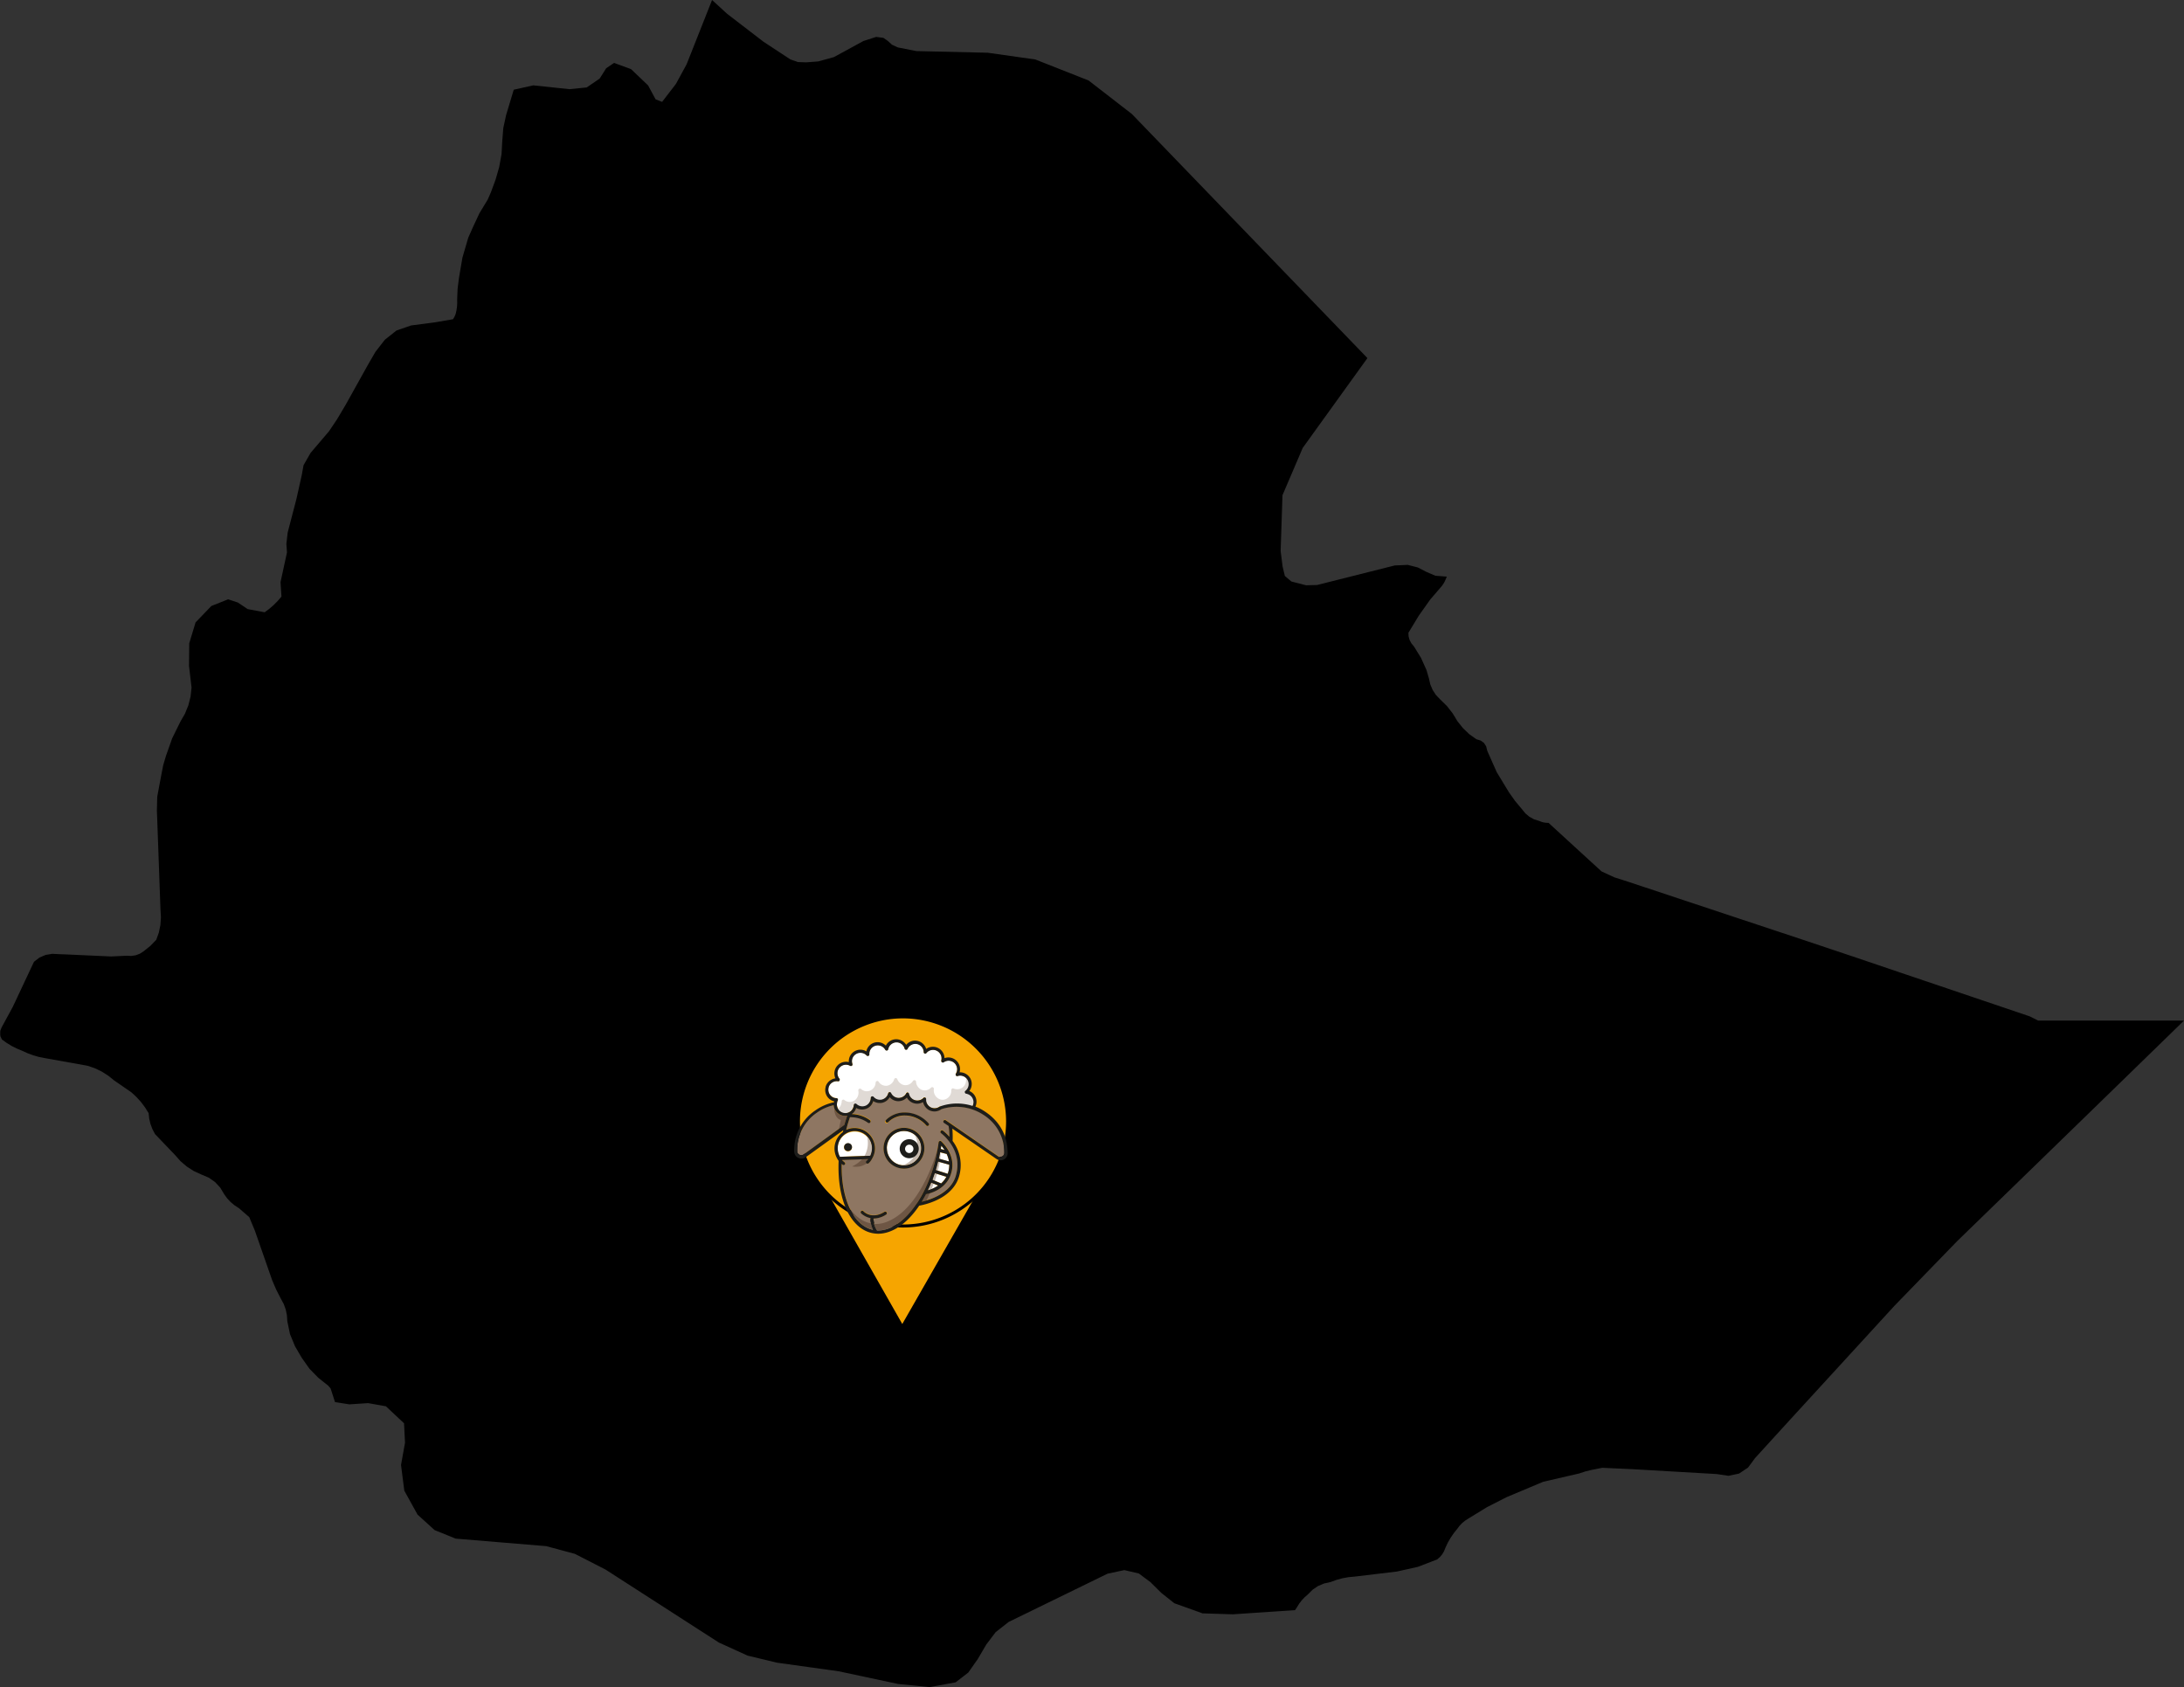 <svg id="Ebene" xmlns="http://www.w3.org/2000/svg" xmlns:xlink="http://www.w3.org/1999/xlink" viewBox="0 0 1100 849.69"><rect x="0" y="0" width="1100" height="849.69" fill="#333333" stroke="none"/><defs><style>.cls-1{fill:none;}.cls-2{clip-path:url(#clip-path);}.cls-3{fill:#f6a500;}.cls-4{fill:#fff;}.cls-5{fill:#8e7662;}.cls-6{fill:#e0dad5;}.cls-7{fill:#bf7800;}.cls-8{fill:#6e5644;}.cls-9{fill:#c6bab0;}.cls-10{fill:#1d1d1b;}</style><clipPath id="clip-path" transform="translate(-10.7 -159.78)"><rect class="cls-1" x="10.82" y="159.87" width="1099.88" height="849.6"/></clipPath></defs><g id="Ethiopia"><g class="cls-2"><polygon points="1026.56 514.01 1022.25 511.86 976.45 496.36 960.56 490.99 933.37 481.78 910 473.95 894.88 468.93 873.45 461.82 819.9 444.03 813.09 441.86 806.63 438.87 795.1 428.32 779.95 414.43 778.73 414.39 777.53 414.22 776.37 413.91 775.24 413.46 772.62 412.63 770.31 411.36 768.29 409.67 766.57 407.55 763.1 403.41 759.98 399 753.85 388.89 749.06 378.1 748.52 375.88 747.42 374.17 745.77 372.97 743.57 372.29 740.04 369.78 736.86 366.74 734.07 363.25 731.7 359.34 728.76 355.57 725.34 352.23 723.24 350.03 721.58 347.5 720.39 344.7 719.69 341.67 718.48 337.48 715.69 331.29 712.13 325.53 710.87 324.02 709.97 322.35 709.46 320.56 709.37 318.68 714.59 310.08 720.4 301.88 725.66 295.78 726.4 294.88 727.05 293.93 727.61 292.93 728.09 291.87 728.7 290.41 722.98 289.97 718.44 288.03 714.12 285.8 709.03 284.5 702.46 284.79 663.36 294.63 657.8 294.77 650.41 292.86 647.13 290.08 646 285.34 645.01 277.52 645.94 249.41 656.13 225.59 688.72 180.35 570.08 57.41 548.29 40.54 521.48 29.96 497.49 26.56 461.61 25.73 452.24 23.9 449.24 22.51 447.18 20.62 444.91 19.05 441.3 18.59 434.83 20.67 420.06 28.74 412.14 30.93 406.07 31.4 401.9 31.25 398.08 29.92 384.54 21.02 366.21 6.94 358.64 0 345.83 32.37 340.44 42.26 333.48 51.31 330.21 50.04 326.42 43.02 317.84 34.82 309.28 31.69 305.32 34.36 302.03 39.57 295.5 44.04 286.81 44.91 268.6 42.99 258.76 45.18 254.9 57.99 253.5 64.44 252.97 71.05 252.61 77.62 251.43 84.11 249.6 90.48 247.31 96.69 245.68 100.46 241.5 107.35 238.09 114.65 235.84 119.73 232.91 129.74 231.16 140.01 230.48 145.41 230.25 150.86 230.28 152.63 230.18 154.39 229.94 156.13 229.57 157.87 229.3 158.63 228.97 159.37 228.58 160.1 228.14 160.78 219.34 162.3 207.07 163.91 199.73 166.43 193.85 171.09 189.12 177.17 185.21 183.92 174.18 203.72 169.76 211.18 165.7 217.21 156.43 228.1 152.88 234.3 152.03 239.07 149.28 251.38 144.89 268.21 144.23 273.95 144.54 278.25 142.91 285.72 141.29 293.19 141.76 300.48 139.86 302.68 137.82 304.73 135.63 306.63 133.3 308.37 124.74 306.77 119.81 303.47 114.91 301.83 106.45 305.2 98.5 313.47 95.31 324.01 95.2 335.41 96.48 346.29 95.98 350.83 94.87 355.23 93.16 359.45 90.86 363.44 86.73 371.81 83.62 380.6 82.19 385.44 81.23 390.38 79.26 400.91 79.19 401.32 79.02 408.21 79.3 415.74 79.81 429.87 80.42 446.83 80.82 457.98 81.06 461.93 80.79 465.87 80 469.7 78.7 473.33 75.71 476.4 72.37 479.08 70.45 480.32 68.35 481.12 66.1 481.45 66.1 481.45 63.75 481.35 55.91 481.71 32.47 480.65 29.98 480.57 26.35 480.38 22.97 480.94 19.87 482.27 17.12 484.38 14.58 489.78 6.43 507.12 0.84 517.39 0.2 518.98 0 520.53 0.26 522.06 0.99 523.54 3.37 525.26 5.86 526.77 8.47 528.09 11.18 529.21 13.93 530.47 16.75 531.51 19.65 532.33 22.62 532.91 44.05 536.75 47.72 537.99 51.19 539.65 54.47 541.72 57.51 544.17 66.19 550.15 68.71 552.49 71 555.01 73.05 557.73 74.86 560.64 75.16 563.42 75.8 566.11 76.77 568.69 78.07 571.17 88.08 581.62 90.89 584.79 94.05 587.5 97.55 589.75 101.4 591.53 105.11 593.1 108.27 595.29 110.89 598.1 112.95 601.52 114.44 603.57 116.17 605.42 118.12 607.04 120.27 608.44 125.55 613.01 128.38 619.84 137.1 644.82 139.16 649.61 141.55 654.24 142.94 656.83 143.92 659.56 144.51 662.41 144.7 665.37 146.06 671.92 148.6 678.06 151.98 683.85 155.85 689.33 160.32 693.91 165.34 697.9 166.51 699.28 168.74 706.16 175.95 707.29 185.41 706.67 194.38 708.27 203.5 716.82 203.99 726.6 201.98 737.84 203.63 750.75 210.3 762.81 218.87 770.6 229.5 774.91 275.1 778.7 289.52 782.57 305.05 790.53 362.05 827.24 376.52 833.83 391.26 837.38 422.43 841.73 452.28 848.1 468.16 849.69 481.29 847.3 487.69 842.36 492.48 835.54 496.74 828.27 501.49 822 508.03 816.87 557.83 792.57 566.28 790.77 573.58 792.47 579.4 796.79 584.95 802.28 591.45 807.45 605.67 812.55 620.94 813.03 652.27 810.92 653.25 809.46 654.36 807.65 655.65 805.98 657.09 804.44 658.7 803.04 661.1 800.64 663.82 798.8 666.86 797.51 670.2 796.77 673.15 795.69 676.17 794.87 679.24 794.32 682.36 794.03 703.61 791.48 714.17 789.12 723.84 785.39 725.23 784.19 726.39 782.82 727.3 781.28 727.97 779.58 729.18 777 730.6 774.53 732.2 772.18 733.99 769.95 735.14 768.42 736.47 767.04 737.95 765.83 739.58 764.79 749.01 759.02 758.9 753.99 777.23 746.29 795.27 742.12 798.37 741.11 801.52 740.33 807 739.24 822.42 739.94 844.77 741.24 864.67 742.39 870.56 743.27 875.87 742.16 880.41 739.15 883.96 734.35 902.24 714.31 954.13 657.69 985.77 625.07 994.91 616.19 1015.05 596.63 1026.04 585.95 1050.65 562.03 1071.65 541.6 1100 514.01 1026.56 514.01 1026.56 514.01"/></g><polygon class="cls-3" points="454.46 668.47 493.13 600.93 415.51 600.06 454.46 668.47"/><path d="M465.15,829.89,424.8,759l80.43.91Zm-37.52-69.23,37.52,65.94,37.26-65.08Z" transform="translate(-10.7 -159.78)"/><path class="cls-3" d="M518.21,724.52a52.7,52.7,0,1,1-52.69-52.71,52.66,52.66,0,0,1,52.69,52.71" transform="translate(-10.7 -159.78)"/><path d="M465.52,778A53.48,53.48,0,1,1,519,724.52,53.55,53.55,0,0,1,465.52,778m0-105.33a51.91,51.91,0,1,0,51.91,51.91,52,52,0,0,0-51.91-51.91" transform="translate(-10.7 -159.78)"/><path class="cls-4" d="M487.51,741h0l-3.27-.86c-.13.59-.19,1.17-.34,1.76s-.19,1-.33,1.45l5.1,1.44a12.48,12.48,0,0,0-1.16-3.79" transform="translate(-10.7 -159.78)"/><path class="cls-4" d="M484.57,738.45l1.89.52a18.34,18.34,0,0,0-1.64-2.16c-.06.53-.19,1.12-.25,1.64" transform="translate(-10.7 -159.78)"/><path class="cls-5" d="M486,724.06a.75.75,0,0,1,1.11-.2L513.42,742a2,2,0,0,0,3.15-1.63,22.17,22.17,0,0,0-10.41-19.18,25,25,0,0,0-21.15-3c-.06,0-.12.07-.19.07l-.06.06a5.69,5.69,0,0,1-6.48.13,5.84,5.84,0,0,1-2.62-3.8,5.85,5.85,0,0,1-8.12-2.29,5.93,5.93,0,0,1-4.32,1.83,5.7,5.7,0,0,1-4.33-2,5.7,5.7,0,0,1-3.79,2.81,6,6,0,0,1-4.52-.86,5.71,5.71,0,0,1-2.74,3.53,5.81,5.81,0,0,1-5.84-.06,5.69,5.69,0,0,1-2.22,3.08,16.42,16.42,0,0,1,9.1,3.08.76.76,0,0,1,.19,1.12.8.8,0,0,1-.65.33,1.19,1.19,0,0,1-.46-.13,14.76,14.76,0,0,0-9.1-2.81c-.72,2.1-1.38,4.19-1.89,6.36a10,10,0,0,1,4.19-.93,10.3,10.3,0,0,1,10.28,10.28,10,10,0,0,1-1.51,5.31,7,7,0,0,1-1.7,2.22.79.79,0,0,1-1.11-.06.76.76,0,0,1,.06-1.11,8.58,8.58,0,0,0,.86-.92l-13.22.46a12.51,12.51,0,0,0,1.31,1.17.81.81,0,0,1,.12,1.12.7.7,0,0,1-.59.25.86.86,0,0,1-.52-.19,2.28,2.28,0,0,1-.46-.4c-.4,17.61,6,31.16,15.71,33.19h.07a13.44,13.44,0,0,1-1.31-5.89,9.51,9.51,0,0,1-4.71-2.42.75.75,0,0,1,.06-1.11.75.75,0,0,1,1.11.07c.19.19,4.26,4.38,10.6.33a.78.78,0,0,1,1.11.25.79.79,0,0,1-.25,1.12,11.4,11.4,0,0,1-6.22,2h-.12a10.18,10.18,0,0,0,1.76,6c6.8.26,14.08-4.64,20-13.61l.12-.13c1.12-1.7,2.23-3.61,3.28-5.56h0a73.57,73.57,0,0,0,6.48-18.53c.46-2.22.86-4.38,1.11-6.54a1,1,0,0,1,.53-.65.68.68,0,0,1,.77.12c.34.26,7.92,7,5,16.18a10.18,10.18,0,0,1-.52,1.44v.13c-.07.13-.07.19-.13.25-3.15,6.68-10.22,8.31-12,8.65-.72,1.3-1.45,2.62-2.17,3.8,4.2-1,14.4-4.2,17.09-12.76a18.89,18.89,0,0,0-3.87-18.34,21.53,21.53,0,0,0-3.52-3.46.8.8,0,0,1,.92-1.31,22.9,22.9,0,0,1,3.34,3.15,46,46,0,0,0-.34-5.5l-2.35-1.57a.72.72,0,0,1-.27-1.06m-20,24.21A10.28,10.28,0,1,1,476.32,738,10.3,10.3,0,0,1,466,748.27m12.3-21.53a.74.74,0,0,1-.52.19.73.73,0,0,1-.59-.25,14.26,14.26,0,0,0-10.6-5h-.06a12,12,0,0,0-8.58,3.4.79.79,0,1,1-1.18-1,13.13,13.13,0,0,1,9.76-3.93h.06a15.94,15.94,0,0,1,11.79,5.5.8.8,0,0,1-.08,1.11" transform="translate(-10.7 -159.78)"/><path class="cls-4" d="M449,741.85a8.46,8.46,0,0,0,.86-3.8,8.65,8.65,0,0,0-17.29,0,9.17,9.17,0,0,0,1.11,4.33l15.32-.53m-11.2-6.21a2,2,0,1,1-2,2,1.94,1.94,0,0,1,2-2" transform="translate(-10.7 -159.78)"/><path class="cls-4" d="M483.25,756.91l-3.53-1.44c-.52,1.3-1.11,2.62-1.7,3.86a18.29,18.29,0,0,0,5.23-2.42" transform="translate(-10.7 -159.78)"/><path class="cls-4" d="M488.29,750.18a11,11,0,0,0,.52-3.8l-5.62-1.57c-.4,1.44-.78,2.87-1.18,4.25l6,1.89a3,3,0,0,0,.32-.77" transform="translate(-10.7 -159.78)"/><path class="cls-4" d="M484.7,755.8a12.73,12.73,0,0,0,2.62-3.34l-5.83-1.82c-.4,1.11-.78,2.22-1.18,3.33l4.39,1.83" transform="translate(-10.7 -159.78)"/><path class="cls-5" d="M436,726.34c.46-1.57.92-3.08,1.44-4.64a4.62,4.62,0,0,1-1,.07,8.41,8.41,0,0,1-1.3-.13,5.92,5.92,0,0,1-3.67-2.62,5.47,5.47,0,0,1-.86-2.62,23.37,23.37,0,0,0-8.38,3.73,22.45,22.45,0,0,0-10,19.45,1.85,1.85,0,0,0,1.11,1.76,2.17,2.17,0,0,0,2.09-.12L436,726.34" transform="translate(-10.7 -159.78)"/><path class="cls-4" d="M474.67,738.07a8.65,8.65,0,1,0-8.64,8.64,8.63,8.63,0,0,0,8.64-8.64" transform="translate(-10.7 -159.78)"/><path class="cls-4" d="M432.85,718.22a4.23,4.23,0,0,0,7.72-1.25c.07-.25.07-.53.13-.78a.81.81,0,0,1,1.38-.52,4.27,4.27,0,0,0,5,.65,4.2,4.2,0,0,0,2.16-3.74.68.68,0,0,1,.53-.71,1,1,0,0,1,.92.19,4.32,4.32,0,0,0,4.13,1.38,4.26,4.26,0,0,0,3.21-3.14.79.79,0,0,1,1.49-.13,4.38,4.38,0,0,0,3.8,2.41,4.05,4.05,0,0,0,3.8-2.28.65.65,0,0,1,.77-.4.83.83,0,0,1,.66.65,4.27,4.27,0,0,0,7.21,2.1.78.78,0,0,1,.92-.19.7.7,0,0,1,.46.78,4.26,4.26,0,0,0,2,3.92,4.14,4.14,0,0,0,4.72-.13,1,1,0,0,1,.4-.12.31.31,0,0,1,.25-.13,26.62,26.62,0,0,1,16-.13,4.8,4.8,0,0,0,.33-.78,4.3,4.3,0,0,0-3-5.24c-.2-.06-.34-.06-.53-.13a.73.73,0,0,1-.65-.59.85.85,0,0,1,.25-.85,4.33,4.33,0,0,0,1.12-5.44,4.25,4.25,0,0,0-5-2,.75.75,0,0,1-.86-.25,1,1,0,0,1-.06-.92,4.29,4.29,0,0,0-6.09-5.77.81.81,0,0,1-.92,0,.87.87,0,0,1-.33-.86,4.36,4.36,0,0,0-2.23-4.91,4.32,4.32,0,0,0-5.24,1.11.74.74,0,0,1-.86.26.76.76,0,0,1-.52-.72,4.25,4.25,0,0,0-8.12-1.63.79.79,0,0,1-.78.46.83.83,0,0,1-.72-.59,4.29,4.29,0,0,0-4.25-3.15,4.19,4.19,0,0,0-4,3.47.85.85,0,0,1-.65.65.91.91,0,0,1-.86-.4,4.29,4.29,0,0,0-4.91-2,4.24,4.24,0,0,0-3.08,4.32.88.88,0,0,1-.46.78.85.85,0,0,1-.93-.19A4.26,4.26,0,0,0,440,695.6a.75.75,0,0,1-.25.86.81.81,0,0,1-.93.06,4.2,4.2,0,0,0-5.24.86l-.06.06a4.25,4.25,0,0,0-.07,5.56.79.79,0,0,1,.07.92.74.74,0,0,1-.78.4,4.26,4.26,0,0,0-4.72,3v.06h0v.07a4.3,4.3,0,0,0,2.94,5.24,5.48,5.48,0,0,0,1,.13.72.72,0,0,1,.65.4.87.87,0,0,1,0,.77,8.3,8.3,0,0,0-.34,1,4.51,4.51,0,0,0,.62,3.22" transform="translate(-10.7 -159.78)"/><path class="cls-6" d="M493.47,699.05h.25a4,4,0,0,0-.33-2.16,2.79,2.79,0,0,1-.53.65.81.81,0,0,0-.19.92A.84.84,0,0,0,493.47,699.05Z" transform="translate(-10.7 -159.78)"/><path class="cls-6" d="M499.36,710.77a4.41,4.41,0,0,0-2.22-.78l.12-.12a4.61,4.61,0,0,0,1.24-5.69,4.26,4.26,0,0,0-1.3-1.51,4.63,4.63,0,0,1,0,1.89,4.39,4.39,0,0,1-5.16,3.73A4.16,4.16,0,0,1,491,708a.69.69,0,0,0-.78.06,1,1,0,0,0-.4.78,6.47,6.47,0,0,1-.06,1.11,4.57,4.57,0,0,1-3.67,3.68,4.37,4.37,0,0,1-1.57-.07h0a4.73,4.73,0,0,1-3.47-5.24.86.86,0,0,0-.46-.92.69.69,0,0,0-.52-.07.66.66,0,0,0-.46.26,4.37,4.37,0,0,1-4.85,1,4.74,4.74,0,0,1-2.68-4,.76.76,0,0,0-.66-.77.88.88,0,0,0-.92.39,4.45,4.45,0,0,1-4.13,2.1,4.63,4.63,0,0,1-3.73-3,.91.91,0,0,0-.78-.59.9.9,0,0,0-.78.59,4.61,4.61,0,0,1-3.53,3.27h0a4.35,4.35,0,0,1-4.32-2,.75.75,0,0,0-.92-.33.85.85,0,0,0-.59.78,4.52,4.52,0,0,1-2.75,4,4.24,4.24,0,0,1-4.57-.78.82.82,0,0,0-1-.06.87.87,0,0,0-.39.92,4.92,4.92,0,0,1-1.51,4.58,4.26,4.26,0,0,1-5.57.06.71.71,0,0,0-.85-.06.9.9,0,0,0-.46.77,2.73,2.73,0,0,1-.13,1,4.81,4.81,0,0,1-1.83,2.88,3.78,3.78,0,0,0,2.1,1.83,3.9,3.9,0,0,0,3.21-.07,4,4,0,0,0,2.22-2.41,6,6,0,0,0,.26-1,.75.75,0,0,1,.52-.65.88.88,0,0,1,.78.19,4.09,4.09,0,0,0,5.24.78,4.74,4.74,0,0,0,2.1-4,.83.83,0,0,1,.53-.78.86.86,0,0,1,.92.19,4.14,4.14,0,0,0,4.19,1.39,4.35,4.35,0,0,0,3.15-3.34.82.82,0,0,1,.65-.65.71.71,0,0,1,.78.46,4.28,4.28,0,0,0,3.79,2.49h0a4.21,4.21,0,0,0,3.8-2.49.71.71,0,0,1,.78-.46.82.82,0,0,1,.65.65,4.22,4.22,0,0,0,7.28,2.1.76.76,0,0,1,.92-.19.71.71,0,0,1,.46.78,4.42,4.42,0,0,0,2,4,4.12,4.12,0,0,0,4.64-.13.63.63,0,0,1,.46-.13,1.27,1.27,0,0,1,.46.13c.07.06.19.19.19.25s.19-.06.26-.12a.79.79,0,0,1,.52-.26c2.75-.25,5.37-1,8.18-.59a41.94,41.94,0,0,1,6.55,1.39,3.45,3.45,0,0,0,.33-.78,4.58,4.58,0,0,0,.26-1.57.59.59,0,0,0,.65-.59,3.51,3.51,0,0,0-2.1-4.12" transform="translate(-10.7 -159.78)"/><path class="cls-7" d="M430.88,716.73v1.18a10.07,10.07,0,0,0,.53,1.17,6,6,0,0,0,3.67,2.62,4.7,4.7,0,0,0,1.3.13,5.38,5.38,0,0,0,1-.06h0c-.52,1.51-1,3.08-1.44,4.64l-2.69,2-.12.71a35.27,35.27,0,0,0,3.4-1.44c0-.15,1.57-6.36,1.57-6.36a3.42,3.42,0,0,1-.72.06,4.84,4.84,0,0,1-3.08-1.17c-1.82-1.62-2.81-3.07-3.4-3.45" transform="translate(-10.7 -159.78)"/><path class="cls-8" d="M430.88,718c.19,5.43,3.34,5.83,3.34,5.83l-1,4.58,2.69-2c.46-1.58.92-3.09,1.44-4.64a5.38,5.38,0,0,1-1,.06,7.33,7.33,0,0,1-1.3-.13,5.92,5.92,0,0,1-3.67-2.62c-.19-.39-.32-.71-.53-1.11" transform="translate(-10.7 -159.78)"/><path class="cls-7" d="M447.06,730.86a6.83,6.83,0,0,1,.33,1.17,8.68,8.68,0,0,1,2.5,6,9.5,9.5,0,0,1-.86,3.8l-2.94.06a9.43,9.43,0,0,1-1.24,1.64l3.21-.13a5.21,5.21,0,0,1-.86.93.8.8,0,0,0-.06,1.11l.06.06a9.62,9.62,0,0,0,2.94-3.92c2.08-5.5-3.08-10.74-3.08-10.74" transform="translate(-10.7 -159.78)"/><path class="cls-8" d="M448.11,743.49l-3.21.12a15.73,15.73,0,0,1-5,3.61,7.38,7.38,0,0,0,2,.19,8.74,8.74,0,0,0,5.5-1.83l-.07-.06a.75.75,0,0,1,.07-1.11,10.2,10.2,0,0,1,.78-.92" transform="translate(-10.7 -159.78)"/><path class="cls-9" d="M447.39,732.05a13.32,13.32,0,0,1-1.3,9.94l2.94-.06a8.71,8.71,0,0,0-1.64-9.88" transform="translate(-10.7 -159.78)"/><path class="cls-7" d="M470.75,730.33h-.07a9.33,9.33,0,0,1,.72.86,8.63,8.63,0,0,1-5.31,15.44h-.59a12.64,12.64,0,0,1-2,.65,6.47,6.47,0,0,0,1.89.2,10,10,0,0,0,9.55-5.9c1.94-5.42-3.3-11.25-4.22-11.25" transform="translate(-10.7 -159.78)"/><path class="cls-9" d="M471.33,731.25c2.17,3.4,2.88,11.92-5.89,15.45H466a8.63,8.63,0,0,0,5.3-15.45" transform="translate(-10.7 -159.78)"/><path class="cls-9" d="M439.8,771.45c2.41,4.13,6.67,9,13.15,9a15.11,15.11,0,0,0,6.67-1.63l1.58-1c-.46-.06-.86-.06-1.31-.13a15.68,15.68,0,0,1-6.87,1.7h-.59a8.46,8.46,0,0,1-1.45-3.21,7.57,7.57,0,0,1-1.7-.19,12.53,12.53,0,0,0,1.05,3.15h-.06c-3.8-.78-7.14-3.4-9.7-7.26a2.56,2.56,0,0,0-.77-.48" transform="translate(-10.7 -159.78)"/><path class="cls-7" d="M437.3,766.08a20.61,20.61,0,0,0,1.11,2.69c.19.12.46.25.66.39-.13-.25-.26-.52-.4-.78a26.58,26.58,0,0,1-1.37-2.3m46.48-31c-.2,1-.47,2-.78,3s-.4,2.29-.65,3.46a74.14,74.14,0,0,1-6.49,18.53h0a55.74,55.74,0,0,1-3.27,5.56l-.13.13a36.48,36.48,0,0,1-10.07,10.53c.33,0,.65.06,1,.06,9.3-6.54,10.22-10.07,10.22-10.07l3.21-.86s.19-.39.59-1.11c-.92.26-1.77.53-2.42.65.72-1.24,1.51-2.49,2.16-3.79a14.7,14.7,0,0,0,2-.47c.26-.65.59-1.3.86-2a19.63,19.63,0,0,1-1.89.65c.59-1.24,1.18-2.56,1.7-3.86L481,756a11.68,11.68,0,0,0,.53-1.51l-1.23-.5c.4-1.11.86-2.22,1.18-3.33l1.11.33a11.63,11.63,0,0,1,.46-1.57l-1.05-.34a43,43,0,0,0,1.18-4.25l.78.19.19-1.58-.65-.19c.12-.46.19-1,.33-1.44s.25-1.18.33-1.77l.19.07a15.71,15.71,0,0,0-.58-5" transform="translate(-10.7 -159.78)"/><path d="M462.37,776.36a16.3,16.3,0,0,1-2.49,1.38c.4.07.86.07,1.3.13.78-.52,1.51-1,2.16-1.45a5.16,5.16,0,0,0-1-.06m-24-7.59c.4.77.86,1.7,1.39,2.68a8.16,8.16,0,0,0,.85.46,24,24,0,0,1-1.57-2.68,5.43,5.43,0,0,0-.67-.46" transform="translate(-10.7 -159.78)"/><path class="cls-9" d="M484.24,740.09c-.13.59-.19,1.17-.34,1.76s-.19,1-.33,1.45l.65.19a29.54,29.54,0,0,0,.19-3.34l-.17-.06" transform="translate(-10.7 -159.78)"/><path class="cls-8" d="M438.68,768.31c.13.25.26.52.4.77a16.24,16.24,0,0,0,1.57,2.69c2.56,3.86,5.9,6.48,9.7,7.26h.06a10.24,10.24,0,0,1-1.05-3.15c-5.32-.9-8.91-5-10.68-7.57m40.38-7.6a16.87,16.87,0,0,1-2,.46c-.72,1.3-1.45,2.62-2.16,3.8.65-.13,1.5-.4,2.41-.65.41-.8,1-2.1,1.72-3.61M483,738.07c-3.61,13-12.11,31.74-25.47,37a15.2,15.2,0,0,1-5.83,1.17H451a8,8,0,0,0,1.45,3.21H453a15.61,15.61,0,0,0,6.87-1.7,22.19,22.19,0,0,0,2.5-1.38,36.22,36.22,0,0,0,10.07-10.53l.13-.13c1.11-1.7,2.22-3.61,3.27-5.56h0a73.59,73.59,0,0,0,6.49-18.53c.25-1.25.44-2.43.65-3.54" transform="translate(-10.7 -159.78)"/><path class="cls-9" d="M479.72,755.4c-.52,1.31-1.11,2.63-1.7,3.86a10.14,10.14,0,0,0,1.89-.65c.34-.85.72-1.76,1-2.68l-1.24-.53" transform="translate(-10.7 -159.78)"/><path class="cls-9" d="M483.19,744.81c-.4,1.44-.78,2.87-1.18,4.25l1.05.34A32.27,32.27,0,0,0,484,745l-.79-.2" transform="translate(-10.7 -159.78)"/><path class="cls-9" d="M481.55,750.64c-.4,1.11-.78,2.22-1.17,3.33l1.17.53c.4-1.11.78-2.29,1.11-3.47l-1.11-.39" transform="translate(-10.7 -159.78)"/><path class="cls-10" d="M466,727.79a10.28,10.28,0,1,0,10.28,10.28A10.3,10.3,0,0,0,466,727.79Zm-8.64,10.28a8.65,8.65,0,1,1,8.64,8.64A8.63,8.63,0,0,1,457.4,738.07Z" transform="translate(-10.7 -159.78)"/><path class="cls-10" d="M466.57,720.07h0a13.2,13.2,0,0,0-9.76,3.92.79.79,0,0,0,1.18,1,11.73,11.73,0,0,1,8.58-3.4h.06a14.25,14.25,0,0,1,10.6,5,.74.74,0,0,0,.59.26.78.78,0,0,0,.59-1.3A15.88,15.88,0,0,0,466.57,720.07Z" transform="translate(-10.7 -159.78)"/><path class="cls-10" d="M437.83,739.5a2,2,0,1,0-2-2A1.92,1.92,0,0,0,437.83,739.5Z" transform="translate(-10.7 -159.78)"/><path class="cls-10" d="M507.08,719.8a25.19,25.19,0,0,0-5.1-2.69,6.84,6.84,0,0,0,.34-.92,5.85,5.85,0,0,0-3.4-6.94,5.88,5.88,0,0,0,.46-6.42,6,6,0,0,0-5.37-3,5.86,5.86,0,0,0-7.6-7.13,5.84,5.84,0,0,0-9.23-4.64,5.84,5.84,0,0,0-4.45-4.06,5.75,5.75,0,0,0-5.62,2,5.93,5.93,0,0,0-5.24-2.81,5.83,5.83,0,0,0-5,3.21,5.85,5.85,0,0,0-5.77-1.51,5.73,5.73,0,0,0-4.05,4.39,5.84,5.84,0,0,0-8.83,5.43,5.81,5.81,0,0,0-5.83,1.83l-.07.06a6,6,0,0,0-.85,6.28,6,6,0,0,0-4.91,4.13v.19a5.83,5.83,0,0,0,4.05,7.2c.06,0,.19.06.25.06s-.06.19-.06.33v.13A24.76,24.76,0,0,0,421.4,719a24.06,24.06,0,0,0-10.68,20.75,3.48,3.48,0,0,0,2,3.15,3.71,3.71,0,0,0,1.64.4,4,4,0,0,0,2.09-.65l19-13.68c-.06.33-.19.71-.25,1A10.26,10.26,0,0,0,431,738.2a10.5,10.5,0,0,0,2.09,6.21c-.86,19.45,5.9,34.1,16.89,36.4a16.42,16.42,0,0,0,3,.33c7.14,0,14.6-5.1,20.69-14.14a36.23,36.23,0,0,0,8.31-2.56c6-2.68,10-6.73,11.58-11.58a20.15,20.15,0,0,0-3.08-18.46,43.72,43.72,0,0,0-.13-6.21l22.25,15.3a3.63,3.63,0,0,0,3.73.25,3.61,3.61,0,0,0,1.89-3.21C518.14,734.34,516.24,726,507.08,719.8Zm-93.74,21.54a2,2,0,0,1-1.11-1.76,22.53,22.53,0,0,1,10-19.45,23.33,23.33,0,0,1,8.37-3.73,5.54,5.54,0,0,0,.86,2.62,6.13,6.13,0,0,0,3.67,2.62,6.76,6.76,0,0,0,2.29.06c-.53,1.51-1,3.09-1.45,4.64L415.44,741.2A1.92,1.92,0,0,1,413.34,741.34Zm19.32-27.29a.83.83,0,0,0,0-.78.74.74,0,0,0-.65-.4,4.71,4.71,0,0,1-1-.13,4.27,4.27,0,0,1-2.94-5.24v-.06h0v-.07a4.27,4.27,0,0,1,4.71-3,.7.7,0,0,0,.78-.39,1,1,0,0,0-.06-.93,4.28,4.28,0,0,1,.06-5.56l.07-.06a4.29,4.29,0,0,1,5.24-.86.82.82,0,0,0,.92-.06.84.84,0,0,0,.26-.86,4.19,4.19,0,0,1,1.82-5,4.31,4.31,0,0,1,5.31.72.81.81,0,0,0,.92.19.69.69,0,0,0,.46-.78,4.27,4.27,0,0,1,8-2.29.87.87,0,0,0,.86.4.81.81,0,0,0,.65-.65,4.31,4.31,0,0,1,4-3.46,4.21,4.21,0,0,1,4.26,3.14.75.75,0,0,0,.71.59.76.76,0,0,0,.78-.46,4.31,4.31,0,0,1,4.72-2.42,4.25,4.25,0,0,1,3.4,4.06.68.68,0,0,0,.53.71.73.73,0,0,0,.85-.25,4.24,4.24,0,0,1,5.25-1.12,4.32,4.32,0,0,1,2.22,4.91.87.87,0,0,0,.34.86.81.81,0,0,0,.92,0,4.28,4.28,0,0,1,6.08,5.77.82.82,0,0,0,.07.92.7.7,0,0,0,.85.25,4.22,4.22,0,0,1,5,2,4.33,4.33,0,0,1-1.11,5.44.71.71,0,0,0-.26.86.77.77,0,0,0,.66.58,1.33,1.33,0,0,1,.52.13,4.27,4.27,0,0,1,3,5.24,3.1,3.1,0,0,1-.33.78,25.58,25.58,0,0,0-16,.13c-.07.06-.19.06-.26.13a1.08,1.08,0,0,0-.39.12,4.25,4.25,0,0,1-4.72.13,4.3,4.3,0,0,1-2-3.92.77.77,0,0,0-.46-.78.85.85,0,0,0-.93.19,4.27,4.27,0,0,1-7.21-2.1.82.82,0,0,0-.65-.65.74.74,0,0,0-.78.4,4.29,4.29,0,0,1-3.8,2.29,4.18,4.18,0,0,1-3.79-2.42.79.79,0,0,0-.78-.46.89.89,0,0,0-.72.59,4.33,4.33,0,0,1-3.21,3.14,4.21,4.21,0,0,1-4.13-1.38.79.79,0,0,0-.92-.19.77.77,0,0,0-.52.72,4.37,4.37,0,0,1-2.16,3.73,4.27,4.27,0,0,1-5-.65,1,1,0,0,0-.86-.19,1,1,0,0,0-.52.71,3.44,3.44,0,0,1-.13.78,4.18,4.18,0,0,1-5.1,3.15,4.12,4.12,0,0,1-2.62-1.89,4.32,4.32,0,0,1-.53-3.21A2.05,2.05,0,0,1,432.66,714.05Zm8.57,15.38a8.63,8.63,0,0,1,8.64,8.64,9.41,9.41,0,0,1-.86,3.8l-15.25.52a8.82,8.82,0,0,1-1.11-4.32A8.54,8.54,0,0,1,441.23,729.43Zm47.65,2.87a21.82,21.82,0,0,0-3.34-3.14.8.8,0,0,0-.92,1.3,21.53,21.53,0,0,1,3.52,3.46c3.21,3.86,6.42,10.16,3.87,18.34-2.69,8.58-12.91,11.79-17.08,12.76.71-1.24,1.5-2.5,2.16-3.8,1.82-.33,8.89-2,12-8.64a.58.58,0,0,0,.13-.26v-.13a10.18,10.18,0,0,0,.52-1.44c2.89-9.15-4.7-15.89-5-16.16a.72.72,0,0,0-.78-.13.93.93,0,0,0-.52.65c-.26,2.16-.65,4.33-1.11,6.55a74.14,74.14,0,0,1-6.49,18.53h0a55.74,55.74,0,0,1-3.27,5.56l-.13.12c-6,9-13.22,13.88-20,13.62a10.14,10.14,0,0,1-1.77-6h.13a11.83,11.83,0,0,0,6.21-2,.8.8,0,1,0-.85-1.36c-6.42,4-10.48-.13-10.6-.34a.8.8,0,0,0-1.11-.06.79.79,0,0,0-.07,1.11,9.73,9.73,0,0,0,4.72,2.42,12.63,12.63,0,0,0,1.3,5.89h-.06c-9.76-2.1-16.1-15.57-15.71-33.19.12.13.33.25.46.4a.77.77,0,0,0,.52.19.76.76,0,0,0,.46-1.37c-.52-.46-1-.86-1.3-1.17l13.22-.47a5.21,5.21,0,0,1-.86.93.8.8,0,0,0-.06,1.11.7.7,0,0,0,.58.25.75.75,0,0,0,.53-.19,7.18,7.18,0,0,0,1.7-2.22,10,10,0,0,0,1.51-5.31A10.3,10.3,0,0,0,441.1,727.9a9.9,9.9,0,0,0-4.2.92c.53-2.16,1.18-4.32,1.89-6.35a14.87,14.87,0,0,1,9.11,2.81,1.33,1.33,0,0,0,.46.13.79.79,0,0,0,.65-.34.77.77,0,0,0-.19-1.11,16.42,16.42,0,0,0-9.1-3.08,5.67,5.67,0,0,0,2.22-3.08,6,6,0,0,0,5.83.06,5.72,5.72,0,0,0,2.75-3.53,6,6,0,0,0,4.51.86,5.81,5.81,0,0,0,3.8-2.81,5.64,5.64,0,0,0,4.32,2,5.92,5.92,0,0,0,4.32-1.83,5.7,5.7,0,0,0,3.61,2.88,5.76,5.76,0,0,0,4.51-.59,6.21,6.21,0,0,0,2.62,3.8,5.87,5.87,0,0,0,6.49-.13l.06-.06a.22.22,0,0,0,.19-.07,24.76,24.76,0,0,1,21.15,2.94,22.33,22.33,0,0,1,10.41,19.18,1.91,1.91,0,0,1-1,1.76,2,2,0,0,1-2.1-.12L487.05,724a.83.83,0,0,0-1.11.19.82.82,0,0,0,.19,1.11l2.35,1.58A36,36,0,0,1,488.88,732.3Zm-5,9.55c.13-.59.26-1.17.34-1.76l3.27.86h0a13.67,13.67,0,0,1,1.18,3.79l-5.11-1.44A13.78,13.78,0,0,0,483.9,741.85Zm.67-3.4c.06-.52.19-1.11.25-1.64a27,27,0,0,1,1.64,2.16Zm-1.38,6.36,5.62,1.57a13,13,0,0,1-.52,3.8c-.07.25-.19.52-.26.77l-5.95-1.89C482.47,747.68,482.85,746.24,483.19,744.81Zm-1.64,5.83,5.83,1.82a13.11,13.11,0,0,1-2.62,3.34L480.38,754C480.77,752.86,481.15,751.75,481.55,750.64Zm-1.83,4.76,3.53,1.45a18.41,18.41,0,0,1-5.24,2.41C478.61,758,479.2,756.79,479.72,755.4Z" transform="translate(-10.7 -159.78)"/><path class="cls-10" d="M468.65,743.11a4.79,4.79,0,1,1,4.78-4.79A4.81,4.81,0,0,1,468.65,743.11Zm0-6.82a2.1,2.1,0,1,0,2.1,2.1A2.07,2.07,0,0,0,468.65,736.29Z" transform="translate(-10.7 -159.78)"/></g></svg>